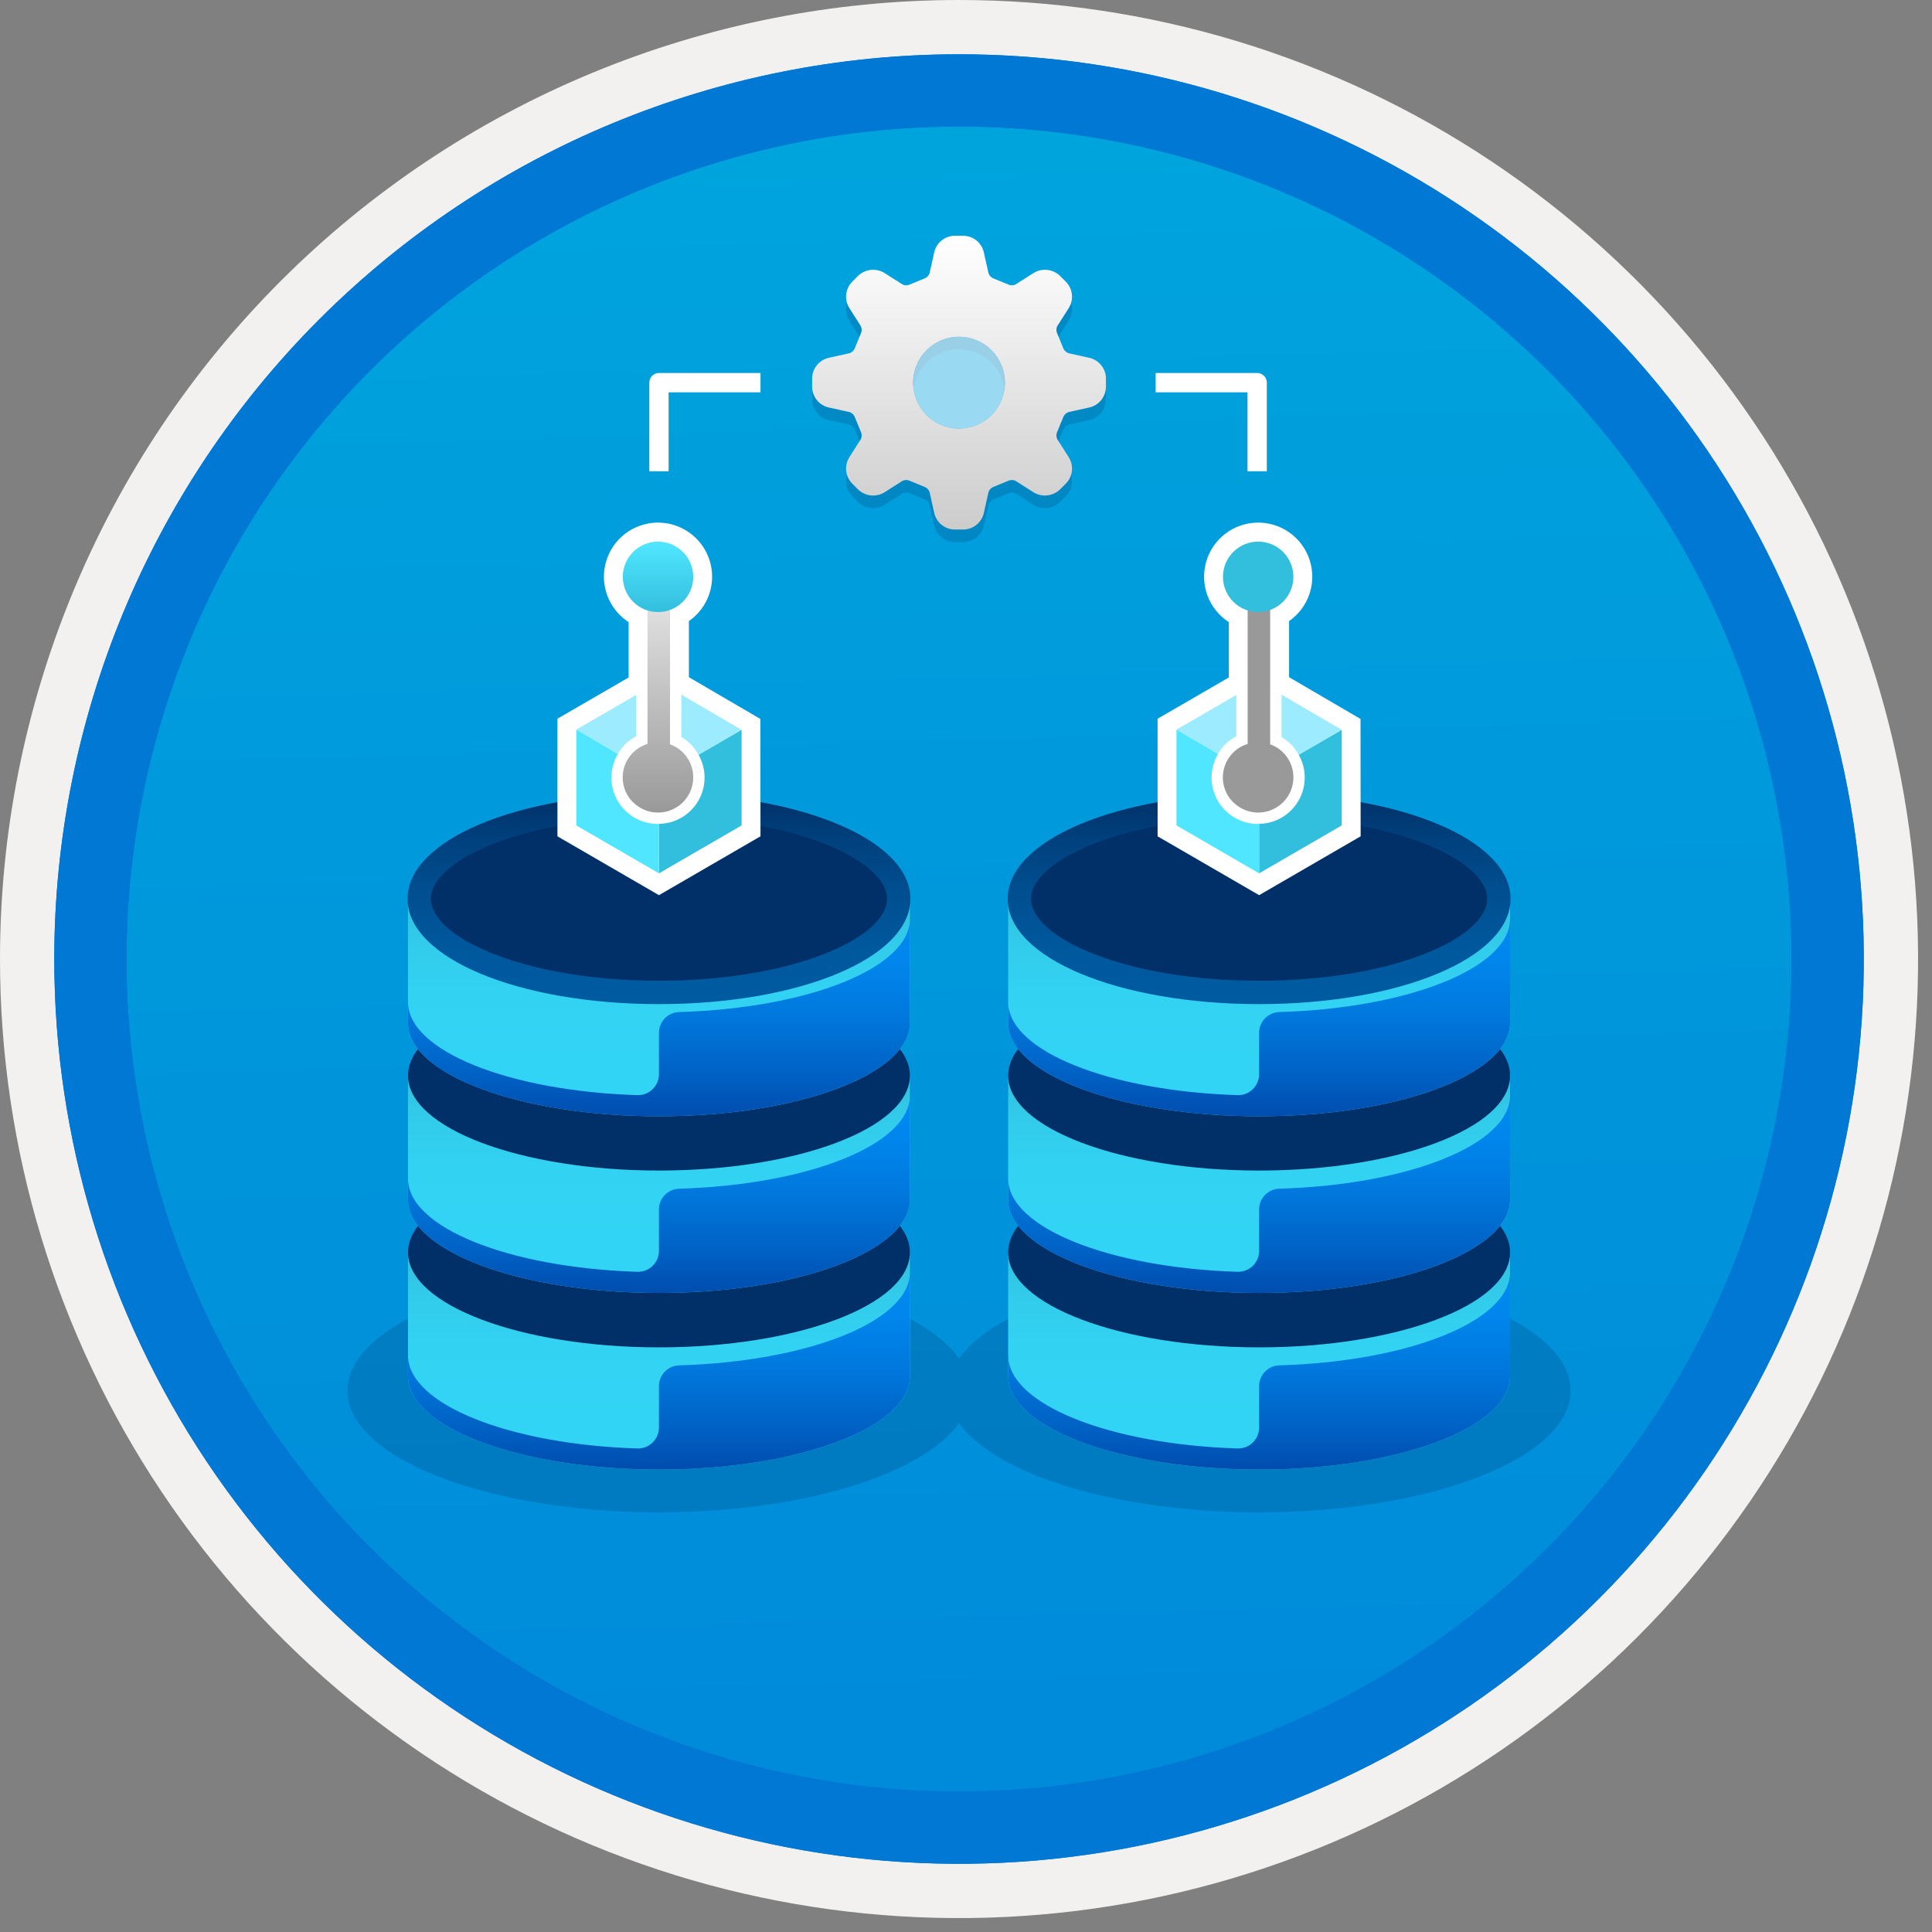 <svg width="100" height="100" viewBox="0 0 100 100" fill="none" xmlns="http://www.w3.org/2000/svg">
<rect x="0" y="0" width="100" height="100" fill="#808080" stroke="none"/>
<g clip-path="url(#clip0)">
<path d="M49.64 96.45C40.382 96.45 31.332 93.705 23.634 88.561C15.936 83.418 9.936 76.107 6.393 67.553C2.85 59 1.923 49.588 3.73 40.508C5.536 31.428 9.994 23.087 16.54 16.54C23.087 9.994 31.428 5.536 40.508 3.73C49.588 1.923 59 2.85 67.553 6.393C76.107 9.936 83.418 15.936 88.561 23.634C93.705 31.332 96.45 40.382 96.45 49.64C96.451 55.787 95.24 61.875 92.888 67.554C90.535 73.234 87.088 78.394 82.741 82.741C78.394 87.088 73.234 90.535 67.554 92.888C61.875 95.24 55.787 96.451 49.64 96.45V96.45Z" fill="url(#paint0_linear)"/>
<path fill-rule="evenodd" clip-rule="evenodd" d="M95.54 49.64C95.54 58.718 92.848 67.592 87.805 75.141C82.761 82.689 75.592 88.572 67.205 92.046C58.818 95.52 49.589 96.429 40.685 94.658C31.782 92.887 23.603 88.515 17.184 82.096C10.765 75.677 6.393 67.498 4.622 58.595C2.851 49.691 3.76 40.462 7.234 32.075C10.708 23.688 16.591 16.519 24.139 11.476C31.688 6.432 40.562 3.74 49.64 3.74C55.668 3.74 61.636 4.927 67.205 7.234C72.774 9.541 77.834 12.921 82.096 17.184C86.359 21.446 89.739 26.506 92.046 32.075C94.353 37.644 95.54 43.612 95.54 49.64V49.64ZM49.64 3.62732e-07C59.458 3.62732e-07 69.055 2.911 77.219 8.366C85.382 13.82 91.744 21.573 95.501 30.644C99.258 39.714 100.242 49.695 98.326 59.324C96.411 68.954 91.683 77.799 84.741 84.741C77.799 91.683 68.954 96.411 59.324 98.326C49.695 100.242 39.714 99.258 30.644 95.501C21.573 91.744 13.82 85.382 8.366 77.219C2.911 69.055 -1.61629e-06 59.458 3.61524e-07 49.64C-0.001 43.121 1.283 36.666 3.777 30.643C6.271 24.62 9.928 19.147 14.537 14.537C19.147 9.928 24.62 6.271 30.643 3.777C36.666 1.283 43.121 -0.001 49.64 3.62732e-07V3.62732e-07Z" fill="#F2F1F0"/>
<path fill-rule="evenodd" clip-rule="evenodd" d="M92.73 49.64C92.73 58.163 90.202 66.493 85.468 73.58C80.733 80.666 74.003 86.189 66.129 89.45C58.256 92.711 49.592 93.565 41.233 91.902C32.874 90.24 25.197 86.135 19.17 80.109C13.144 74.083 9.04 66.405 7.378 58.047C5.715 49.688 6.568 41.024 9.83 33.15C13.091 25.277 18.614 18.547 25.7 13.812C32.786 9.077 41.117 6.55 49.64 6.55C55.298 6.55 60.902 7.664 66.13 9.829C71.358 11.995 76.108 15.169 80.11 19.17C84.111 23.171 87.285 27.922 89.45 33.15C91.616 38.378 92.73 43.981 92.73 49.64ZM49.64 2.81C58.902 2.81 67.956 5.557 75.657 10.702C83.358 15.848 89.36 23.162 92.905 31.719C96.449 40.276 97.377 49.692 95.57 58.776C93.763 67.86 89.303 76.205 82.753 82.754C76.204 89.303 67.86 93.763 58.776 95.57C49.692 97.377 40.276 96.45 31.718 92.905C23.162 89.361 15.848 83.359 10.702 75.657C5.556 67.956 2.81 58.902 2.81 49.64C2.811 37.22 7.745 25.31 16.527 16.528C25.309 7.745 37.22 2.811 49.64 2.81V2.81Z" fill="#0078D4"/>
<path fill-rule="evenodd" clip-rule="evenodd" d="M92.73 49.64C92.73 58.163 90.202 66.493 85.468 73.58C80.733 80.666 74.003 86.189 66.129 89.45C58.256 92.711 49.592 93.565 41.233 91.902C32.874 90.24 25.197 86.136 19.17 80.109C13.144 74.083 9.04 66.405 7.377 58.047C5.715 49.688 6.568 41.024 9.83 33.15C13.091 25.277 18.614 18.547 25.7 13.812C32.786 9.077 41.117 6.55 49.639 6.55C55.298 6.55 60.902 7.664 66.13 9.829C71.358 11.995 76.108 15.169 80.109 19.17C84.111 23.171 87.285 27.922 89.45 33.15C91.615 38.378 92.73 43.981 92.73 49.64V49.64ZM49.639 2.81C58.902 2.81 67.956 5.557 75.657 10.702C83.358 15.848 89.36 23.162 92.905 31.719C96.449 40.276 97.377 49.692 95.57 58.776C93.763 67.86 89.303 76.205 82.753 82.754C76.204 89.303 67.86 93.763 58.776 95.57C49.691 97.377 40.276 96.45 31.718 92.905C23.161 89.361 15.848 83.359 10.702 75.657C5.556 67.956 2.809 58.902 2.809 49.64C2.811 37.22 7.745 25.31 16.527 16.528C25.309 7.745 37.22 2.811 49.639 2.81V2.81Z" fill="#0078D4"/>
<path opacity="0.2" fill-rule="evenodd" clip-rule="evenodd" d="M65.172 65.687C57.748 65.687 51.513 67.648 49.639 70.315C47.766 67.648 41.531 65.687 34.107 65.687C25.204 65.687 17.985 68.504 17.985 71.982C17.985 75.46 25.204 78.277 34.107 78.277C41.531 78.277 47.766 76.316 49.639 73.649C51.513 76.316 57.748 78.277 65.172 78.277C74.076 78.277 81.294 75.46 81.294 71.982C81.294 68.504 74.076 65.687 65.172 65.687Z" fill="#003067"/>
<path d="M34.107 69.611C26.933 69.611 21.117 67.444 21.117 64.77V71.224C21.117 73.899 26.933 76.065 34.107 76.065C41.281 76.065 47.097 73.899 47.097 71.224V64.77C47.097 67.444 41.281 69.611 34.107 69.611Z" fill="url(#paint1_linear)"/>
<path d="M34.107 71.744V73.894C34.106 74.04 34.076 74.183 34.019 74.317C33.961 74.45 33.878 74.571 33.773 74.671C33.668 74.772 33.544 74.85 33.408 74.902C33.272 74.953 33.127 74.977 32.982 74.972C26.335 74.759 21.117 72.681 21.117 70.149V71.224C21.117 73.899 26.933 76.065 34.107 76.065C41.281 76.065 47.097 73.899 47.097 71.224V65.846C47.097 68.389 41.837 70.474 35.15 70.671C34.87 70.679 34.606 70.796 34.411 70.997C34.217 71.197 34.108 71.465 34.107 71.744V71.744Z" fill="url(#paint2_linear)"/>
<path d="M34.107 69.739C41.28 69.739 47.095 67.539 47.095 64.826C47.095 62.113 41.28 59.914 34.107 59.914C26.934 59.914 21.119 62.113 21.119 64.826C21.119 67.539 26.934 69.739 34.107 69.739Z" fill="#003067"/>
<path d="M34.107 60.467C26.933 60.467 21.117 58.301 21.117 55.627V62.081C21.117 64.755 26.933 66.922 34.107 66.922C41.281 66.922 47.097 64.755 47.097 62.081V55.627C47.097 58.301 41.281 60.467 34.107 60.467Z" fill="url(#paint3_linear)"/>
<path d="M34.107 62.601V64.751C34.106 64.896 34.076 65.04 34.019 65.173C33.961 65.307 33.878 65.427 33.773 65.528C33.668 65.628 33.544 65.707 33.408 65.758C33.272 65.81 33.127 65.834 32.982 65.828C26.335 65.616 21.117 63.538 21.117 61.005V62.081C21.117 64.755 26.933 66.922 34.107 66.922C41.281 66.922 47.097 64.755 47.097 62.081V56.702C47.097 59.246 41.837 61.33 35.15 61.527C34.87 61.536 34.606 61.653 34.411 61.853C34.217 62.053 34.108 62.322 34.107 62.601V62.601Z" fill="url(#paint4_linear)"/>
<path d="M34.107 60.587C41.28 60.587 47.095 58.387 47.095 55.674C47.095 52.961 41.28 50.761 34.107 50.761C26.934 50.761 21.119 52.961 21.119 55.674C21.119 58.387 26.934 60.587 34.107 60.587Z" fill="#003067"/>
<path d="M34.107 51.324C26.933 51.324 21.117 49.157 21.117 46.483V52.937C21.117 55.611 26.933 57.778 34.107 57.778C41.281 57.778 47.097 55.611 47.097 52.937V46.483C47.097 49.157 41.281 51.324 34.107 51.324Z" fill="url(#paint5_linear)"/>
<path d="M34.107 53.457V55.607C34.106 55.752 34.076 55.896 34.019 56.029C33.961 56.163 33.878 56.283 33.773 56.384C33.668 56.484 33.544 56.563 33.408 56.614C33.272 56.666 33.127 56.69 32.982 56.684C26.335 56.472 21.117 54.394 21.117 51.861V52.937C21.117 55.611 26.933 57.778 34.107 57.778C41.281 57.778 47.097 55.611 47.097 52.937V47.559C47.097 50.102 41.837 52.186 35.15 52.384C34.87 52.392 34.606 52.509 34.411 52.709C34.217 52.91 34.108 53.178 34.107 53.457Z" fill="url(#paint6_linear)"/>
<path fill-rule="evenodd" clip-rule="evenodd" d="M46.516 46.523C46.516 49.199 40.96 51.368 34.107 51.368C27.255 51.368 21.699 49.199 21.699 46.523C21.699 43.846 27.255 41.678 34.107 41.678C40.96 41.678 46.516 43.846 46.516 46.523Z" fill="#003067"/>
<path d="M34.107 51.973C26.81 51.973 21.094 49.579 21.094 46.523C21.094 43.467 26.81 41.072 34.107 41.072C41.404 41.072 47.122 43.467 47.122 46.523C47.122 49.579 41.404 51.973 34.107 51.973ZM34.107 42.283C27.152 42.283 22.305 44.517 22.305 46.523C22.305 48.528 27.152 50.762 34.107 50.762C41.063 50.762 45.911 48.528 45.911 46.523C45.911 44.517 41.063 42.283 34.107 42.283V42.283Z" fill="url(#paint7_linear)"/>
<path opacity="0.2" d="M52.015 20.457C52.015 20.927 51.876 21.386 51.615 21.777C51.354 22.168 50.983 22.472 50.549 22.652C50.114 22.832 49.637 22.879 49.176 22.788C48.715 22.696 48.292 22.47 47.959 22.137C47.627 21.805 47.401 21.382 47.309 20.921C47.217 20.46 47.264 19.982 47.444 19.548C47.624 19.114 47.929 18.743 48.319 18.482C48.71 18.221 49.169 18.081 49.639 18.081C50.269 18.082 50.873 18.332 51.319 18.778C51.764 19.223 52.015 19.827 52.015 20.457V20.457ZM56.407 19.177L55.302 18.932C55.187 18.89 55.094 18.805 55.042 18.695C55.038 18.683 55.034 18.671 55.029 18.66L54.724 17.919C54.719 17.906 54.713 17.893 54.706 17.881C54.665 17.767 54.671 17.642 54.722 17.532L55.329 16.577C55.454 16.37 55.507 16.128 55.48 15.888C55.454 15.649 55.35 15.424 55.184 15.249L54.848 14.913C54.671 14.749 54.447 14.647 54.208 14.621C53.969 14.595 53.727 14.646 53.52 14.767L52.564 15.375C52.503 15.405 52.436 15.42 52.368 15.418C52.316 15.419 52.264 15.41 52.216 15.39C52.204 15.383 52.191 15.378 52.178 15.373L51.437 15.068C51.425 15.063 51.414 15.058 51.401 15.055C51.291 15.002 51.206 14.909 51.165 14.795L50.919 13.69C50.861 13.456 50.727 13.247 50.539 13.096C50.351 12.945 50.118 12.86 49.877 12.854H49.402C49.161 12.86 48.928 12.945 48.74 13.096C48.551 13.247 48.418 13.456 48.36 13.69L48.114 14.795C48.072 14.909 47.987 15.002 47.877 15.055C47.865 15.058 47.853 15.063 47.842 15.068L47.101 15.373C47.088 15.378 47.075 15.383 47.063 15.39C47.015 15.41 46.963 15.419 46.911 15.417C46.843 15.42 46.775 15.405 46.714 15.375L45.759 14.767C45.551 14.646 45.31 14.595 45.071 14.621C44.832 14.647 44.608 14.75 44.431 14.913L44.095 15.249C43.929 15.424 43.825 15.649 43.798 15.889C43.772 16.128 43.825 16.37 43.949 16.577L44.557 17.532C44.608 17.642 44.614 17.767 44.572 17.88C44.566 17.893 44.56 17.906 44.555 17.919L44.25 18.66C44.245 18.671 44.24 18.683 44.237 18.695C44.185 18.805 44.091 18.89 43.977 18.932L42.872 19.177C42.638 19.236 42.429 19.369 42.279 19.557C42.127 19.746 42.042 19.978 42.036 20.22V20.695C42.042 20.936 42.127 21.169 42.278 21.357C42.429 21.545 42.638 21.679 42.872 21.737L43.977 21.982C44.091 22.024 44.185 22.109 44.237 22.219C44.24 22.231 44.245 22.243 44.25 22.255L44.555 22.996C44.56 23.009 44.566 23.021 44.572 23.034C44.614 23.147 44.608 23.273 44.557 23.382L43.949 24.337C43.825 24.544 43.772 24.786 43.798 25.026C43.824 25.266 43.929 25.49 44.095 25.665L44.431 26.002C44.608 26.165 44.832 26.267 45.071 26.293C45.31 26.319 45.552 26.268 45.759 26.147L46.714 25.54C46.775 25.509 46.843 25.494 46.911 25.497C46.963 25.495 47.015 25.504 47.063 25.524C47.075 25.53 47.088 25.537 47.101 25.542L47.842 25.847L47.877 25.86C47.987 25.912 48.072 26.005 48.114 26.119L48.36 27.224C48.418 27.458 48.551 27.667 48.74 27.818C48.928 27.969 49.161 28.054 49.402 28.06H49.877C50.118 28.054 50.351 27.969 50.539 27.818C50.727 27.667 50.861 27.458 50.919 27.224L51.165 26.119C51.206 26.005 51.291 25.912 51.401 25.86L51.437 25.847L52.178 25.542C52.191 25.537 52.204 25.53 52.216 25.524C52.264 25.504 52.316 25.495 52.367 25.497C52.436 25.494 52.503 25.509 52.564 25.54L53.519 26.147C53.727 26.268 53.968 26.319 54.208 26.293C54.447 26.267 54.671 26.165 54.848 26.002L55.184 25.666C55.35 25.491 55.454 25.266 55.48 25.026C55.507 24.786 55.454 24.544 55.33 24.337L54.722 23.382C54.696 23.328 54.682 23.269 54.679 23.21C54.677 23.15 54.686 23.09 54.706 23.034C54.713 23.021 54.719 23.009 54.724 22.996L55.029 22.255C55.034 22.243 55.038 22.231 55.042 22.219C55.094 22.109 55.188 22.024 55.302 21.982L56.406 21.737C56.641 21.679 56.849 21.545 57 21.357C57.151 21.169 57.236 20.936 57.243 20.695V20.22C57.236 19.978 57.151 19.746 57 19.557C56.849 19.369 56.641 19.236 56.407 19.177V19.177Z" fill="#003067"/>
<path d="M52.015 19.806C52.015 20.276 51.876 20.735 51.615 21.126C51.354 21.517 50.983 21.822 50.549 22.001C50.114 22.181 49.637 22.228 49.176 22.137C48.715 22.045 48.292 21.819 47.959 21.486C47.627 21.154 47.401 20.731 47.309 20.27C47.217 19.809 47.264 19.331 47.444 18.897C47.624 18.463 47.929 18.092 48.319 17.831C48.71 17.57 49.169 17.43 49.639 17.43C50.269 17.431 50.873 17.682 51.319 18.127C51.764 18.572 52.015 19.176 52.015 19.806V19.806ZM56.407 18.526L55.302 18.281C55.187 18.239 55.094 18.154 55.042 18.044C55.038 18.032 55.034 18.02 55.029 18.009L54.724 17.268C54.719 17.255 54.713 17.242 54.706 17.23C54.665 17.116 54.671 16.991 54.722 16.881L55.33 15.926C55.454 15.719 55.507 15.477 55.48 15.238C55.454 14.998 55.35 14.773 55.184 14.598L54.848 14.262C54.671 14.099 54.447 13.996 54.208 13.97C53.969 13.944 53.727 13.995 53.52 14.116L52.564 14.724C52.503 14.754 52.436 14.769 52.368 14.767C52.316 14.768 52.264 14.759 52.216 14.739C52.204 14.733 52.191 14.727 52.178 14.722L51.437 14.417C51.425 14.412 51.414 14.407 51.401 14.404C51.291 14.352 51.206 14.258 51.165 14.144L50.919 13.039C50.861 12.805 50.727 12.596 50.539 12.445C50.351 12.294 50.118 12.209 49.877 12.203H49.402C49.161 12.209 48.928 12.294 48.74 12.445C48.551 12.596 48.418 12.805 48.36 13.039L48.114 14.144C48.072 14.258 47.987 14.352 47.877 14.404C47.865 14.407 47.853 14.412 47.842 14.417L47.101 14.722C47.088 14.727 47.075 14.733 47.063 14.739C47.015 14.759 46.963 14.768 46.911 14.767C46.843 14.769 46.775 14.754 46.714 14.724L45.759 14.117C45.551 13.995 45.31 13.944 45.071 13.97C44.832 13.997 44.608 14.099 44.431 14.262L44.095 14.598C43.929 14.773 43.825 14.998 43.798 15.238C43.772 15.478 43.825 15.72 43.95 15.926L44.557 16.881C44.608 16.991 44.614 17.116 44.572 17.23C44.566 17.242 44.56 17.255 44.555 17.268L44.25 18.009C44.245 18.02 44.24 18.032 44.237 18.044C44.185 18.154 44.091 18.239 43.977 18.281L42.872 18.526C42.638 18.585 42.43 18.718 42.279 18.907C42.127 19.095 42.042 19.327 42.036 19.569V20.044C42.042 20.285 42.127 20.518 42.279 20.706C42.429 20.894 42.638 21.028 42.872 21.086L43.977 21.331C44.092 21.373 44.185 21.458 44.237 21.568C44.24 21.581 44.245 21.592 44.25 21.604L44.555 22.345C44.56 22.358 44.566 22.37 44.572 22.383C44.614 22.497 44.608 22.622 44.557 22.731L43.95 23.686C43.825 23.893 43.772 24.135 43.798 24.375C43.825 24.615 43.929 24.84 44.095 25.015L44.431 25.351C44.608 25.514 44.832 25.616 45.071 25.642C45.31 25.669 45.552 25.617 45.76 25.496L46.714 24.889C46.775 24.858 46.843 24.844 46.911 24.846C46.963 24.844 47.015 24.853 47.063 24.873C47.075 24.88 47.088 24.886 47.101 24.891L47.842 25.196L47.877 25.209C47.987 25.261 48.072 25.354 48.114 25.468L48.36 26.573C48.418 26.808 48.551 27.016 48.74 27.167C48.928 27.318 49.161 27.403 49.402 27.409H49.877C50.118 27.403 50.351 27.318 50.539 27.167C50.727 27.016 50.861 26.808 50.919 26.573L51.165 25.468C51.207 25.354 51.292 25.261 51.401 25.209L51.437 25.196L52.178 24.891C52.191 24.886 52.204 24.88 52.216 24.873C52.264 24.853 52.316 24.844 52.368 24.846C52.436 24.844 52.503 24.858 52.564 24.889L53.52 25.496C53.727 25.617 53.968 25.669 54.208 25.642C54.447 25.616 54.671 25.514 54.848 25.351L55.184 25.015C55.35 24.84 55.454 24.615 55.481 24.375C55.507 24.135 55.454 23.893 55.33 23.686L54.722 22.731C54.697 22.677 54.682 22.619 54.679 22.559C54.677 22.499 54.686 22.439 54.706 22.383C54.713 22.37 54.719 22.358 54.724 22.345L55.029 21.604C55.034 21.592 55.038 21.58 55.042 21.568C55.094 21.458 55.188 21.373 55.302 21.331L56.406 21.086C56.641 21.028 56.849 20.894 57 20.706C57.151 20.518 57.236 20.285 57.243 20.044V19.569C57.237 19.327 57.151 19.095 57 18.907C56.849 18.718 56.641 18.585 56.407 18.526V18.526Z" fill="url(#paint8_linear)"/>
<path opacity="0.6" d="M52.015 19.807C52.015 20.277 51.876 20.736 51.615 21.127C51.354 21.517 50.983 21.822 50.549 22.002C50.114 22.182 49.637 22.229 49.176 22.137C48.715 22.045 48.292 21.819 47.959 21.487C47.627 21.154 47.401 20.731 47.309 20.27C47.217 19.809 47.264 19.332 47.444 18.897C47.624 18.463 47.929 18.092 48.319 17.831C48.71 17.57 49.169 17.431 49.639 17.431C50.269 17.431 50.873 17.682 51.319 18.127C51.764 18.573 52.015 19.177 52.015 19.807V19.807Z" fill="url(#paint9_linear)"/>
<path d="M39.356 37.212L35.657 35.052V32.149C36.15 31.806 36.52 31.314 36.712 30.746C36.904 30.177 36.908 29.562 36.724 28.99C36.539 28.419 36.176 27.922 35.688 27.573C35.2 27.224 34.613 27.04 34.013 27.05C33.412 27.06 32.831 27.263 32.355 27.628C31.878 27.993 31.532 28.502 31.367 29.079C31.202 29.656 31.226 30.271 31.437 30.833C31.648 31.395 32.033 31.874 32.537 32.2V35.067L28.853 37.201V43.288L34.108 46.334L39.363 43.287L39.356 37.212Z" fill="white"/>
<path d="M36.157 39.065C36.361 39.427 36.469 39.836 36.468 40.252C36.467 40.668 36.358 41.077 36.151 41.438C35.944 41.798 35.647 42.099 35.289 42.311C34.931 42.522 34.523 42.637 34.108 42.643V45.204L38.385 42.724V37.773L36.157 39.065Z" fill="#32BEDD"/>
<path d="M35.267 35.956V38.151C35.441 38.251 35.602 38.373 35.745 38.515C35.907 38.678 36.044 38.865 36.153 39.068L38.379 37.774L35.267 35.956Z" fill="#9CEBFF"/>
<path d="M32.338 38.544C32.51 38.369 32.709 38.222 32.928 38.109V35.97L29.83 37.764L31.983 39.017C32.082 38.846 32.201 38.687 32.338 38.544V38.544Z" fill="#9CEBFF"/>
<path d="M34.059 42.648C33.634 42.65 33.217 42.539 32.849 42.327C32.481 42.115 32.176 41.809 31.965 41.44C31.754 41.072 31.645 40.654 31.648 40.229C31.651 39.805 31.767 39.389 31.983 39.023L29.83 37.764V42.724L34.108 45.205V42.643C34.093 42.643 34.077 42.648 34.059 42.648Z" fill="#50E6FF"/>
<path d="M32.782 41.536C33.127 41.875 33.592 42.063 34.076 42.059C34.559 42.054 35.021 41.858 35.36 41.513C35.699 41.168 35.887 40.703 35.883 40.219C35.878 39.736 35.682 39.274 35.337 38.935C35.15 38.753 34.926 38.614 34.68 38.527V30.697H33.514V38.505C33.213 38.597 32.941 38.766 32.725 38.995C32.508 39.224 32.356 39.506 32.282 39.812C32.207 40.118 32.214 40.438 32.301 40.741C32.388 41.044 32.553 41.318 32.779 41.538L32.782 41.536Z" fill="url(#paint10_linear)"/>
<path d="M34.059 31.68C35.066 31.68 35.882 30.864 35.882 29.857C35.882 28.85 35.066 28.034 34.059 28.034C33.052 28.034 32.236 28.85 32.236 29.857C32.236 30.864 33.052 31.68 34.059 31.68Z" fill="url(#paint11_linear)"/>
<path d="M65.172 69.611C57.998 69.611 52.182 67.444 52.182 64.77V71.224C52.182 73.899 57.998 76.065 65.172 76.065C72.346 76.065 78.161 73.899 78.161 71.224V64.77C78.161 67.444 72.346 69.611 65.172 69.611Z" fill="url(#paint12_linear)"/>
<path d="M65.172 71.744V73.894C65.171 74.04 65.141 74.183 65.083 74.317C65.026 74.45 64.942 74.571 64.837 74.671C64.732 74.772 64.608 74.85 64.472 74.902C64.336 74.953 64.192 74.977 64.046 74.972C57.399 74.759 52.182 72.681 52.182 70.149V71.224C52.182 73.899 57.998 76.065 65.172 76.065C72.346 76.065 78.161 73.899 78.161 71.224V65.846C78.161 68.389 72.901 70.474 66.214 70.671C65.935 70.679 65.67 70.796 65.475 70.997C65.281 71.197 65.172 71.465 65.172 71.744V71.744Z" fill="url(#paint13_linear)"/>
<path d="M65.171 69.739C72.345 69.739 78.16 67.539 78.16 64.826C78.16 62.113 72.345 59.914 65.171 59.914C57.998 59.914 52.183 62.113 52.183 64.826C52.183 67.539 57.998 69.739 65.171 69.739Z" fill="#003067"/>
<path d="M65.172 60.467C57.998 60.467 52.182 58.301 52.182 55.627V62.081C52.182 64.755 57.998 66.922 65.172 66.922C72.346 66.922 78.161 64.755 78.161 62.081V55.627C78.161 58.301 72.346 60.467 65.172 60.467Z" fill="url(#paint14_linear)"/>
<path d="M65.172 62.601V64.751C65.171 64.896 65.141 65.04 65.083 65.173C65.026 65.307 64.942 65.427 64.837 65.528C64.732 65.628 64.608 65.707 64.472 65.758C64.336 65.81 64.192 65.834 64.046 65.828C57.399 65.616 52.182 63.538 52.182 61.005V62.081C52.182 64.755 57.998 66.922 65.172 66.922C72.346 66.922 78.161 64.755 78.161 62.081V56.702C78.161 59.246 72.901 61.33 66.214 61.527C65.935 61.536 65.67 61.653 65.475 61.853C65.281 62.053 65.172 62.322 65.172 62.601V62.601Z" fill="url(#paint15_linear)"/>
<path d="M65.171 60.587C72.345 60.587 78.16 58.387 78.16 55.674C78.16 52.961 72.345 50.761 65.171 50.761C57.998 50.761 52.183 52.961 52.183 55.674C52.183 58.387 57.998 60.587 65.171 60.587Z" fill="#003067"/>
<path d="M65.172 51.324C57.998 51.324 52.182 49.157 52.182 46.483V52.937C52.182 55.611 57.998 57.778 65.172 57.778C72.346 57.778 78.161 55.611 78.161 52.937V46.483C78.161 49.157 72.346 51.324 65.172 51.324Z" fill="url(#paint16_linear)"/>
<path d="M65.172 53.457V55.607C65.171 55.752 65.141 55.896 65.083 56.029C65.026 56.163 64.942 56.283 64.837 56.384C64.732 56.484 64.608 56.563 64.472 56.614C64.336 56.666 64.192 56.69 64.046 56.684C57.399 56.472 52.182 54.394 52.182 51.861V52.937C52.182 55.611 57.998 57.778 65.172 57.778C72.346 57.778 78.161 55.611 78.161 52.937V47.559C78.161 50.102 72.901 52.186 66.214 52.384C65.935 52.392 65.67 52.509 65.475 52.709C65.281 52.91 65.172 53.178 65.172 53.457V53.457Z" fill="url(#paint17_linear)"/>
<path fill-rule="evenodd" clip-rule="evenodd" d="M77.58 46.523C77.58 49.199 72.025 51.368 65.172 51.368C58.319 51.368 52.763 49.199 52.763 46.523C52.763 43.846 58.319 41.678 65.172 41.678C72.025 41.678 77.58 43.846 77.58 46.523Z" fill="#003067"/>
<path d="M65.171 51.973C57.874 51.973 52.158 49.579 52.158 46.523C52.158 43.467 57.874 41.072 65.171 41.072C72.469 41.072 78.186 43.467 78.186 46.523C78.186 49.579 72.469 51.973 65.171 51.973ZM65.171 42.283C58.217 42.283 53.37 44.517 53.37 46.523C53.37 48.528 58.217 50.762 65.171 50.762C72.128 50.762 76.975 48.528 76.975 46.523C76.975 44.517 72.128 42.283 65.171 42.283V42.283Z" fill="url(#paint18_linear)"/>
<path d="M70.42 37.212L66.722 35.052V32.149C67.214 31.806 67.584 31.314 67.776 30.746C67.968 30.177 67.972 29.562 67.788 28.99C67.604 28.419 67.241 27.922 66.753 27.573C66.264 27.224 65.677 27.04 65.077 27.05C64.477 27.06 63.896 27.263 63.419 27.628C62.943 27.993 62.596 28.502 62.431 29.079C62.266 29.656 62.291 30.271 62.501 30.833C62.712 31.395 63.098 31.874 63.602 32.2V35.067L59.917 37.201V43.288L65.172 46.334L70.427 43.287L70.42 37.212Z" fill="white"/>
<path d="M67.221 39.065C67.426 39.427 67.533 39.836 67.532 40.252C67.531 40.668 67.422 41.077 67.215 41.438C67.008 41.798 66.711 42.099 66.353 42.311C65.995 42.522 65.588 42.637 65.172 42.643V45.204L69.449 42.724V37.773L67.221 39.065Z" fill="#32BEDD"/>
<path d="M66.332 35.956V38.151C66.506 38.251 66.666 38.373 66.809 38.515C66.971 38.678 67.109 38.865 67.217 39.068L69.444 37.774L66.332 35.956Z" fill="#9CEBFF"/>
<path d="M63.402 38.544C63.575 38.369 63.773 38.222 63.992 38.109V35.97L60.895 37.764L63.048 39.017C63.146 38.846 63.265 38.687 63.402 38.544Z" fill="#9CEBFF"/>
<path d="M65.123 42.648C64.699 42.65 64.281 42.539 63.913 42.327C63.546 42.115 63.241 41.809 63.03 41.44C62.819 41.072 62.709 40.654 62.712 40.229C62.715 39.805 62.831 39.389 63.048 39.023L60.895 37.764V42.724L65.172 45.205V42.643C65.158 42.643 65.141 42.648 65.123 42.648Z" fill="#50E6FF"/>
<path d="M63.846 41.536C64.191 41.875 64.656 42.063 65.14 42.059C65.624 42.054 66.085 41.858 66.424 41.513C66.763 41.168 66.951 40.703 66.947 40.219C66.943 39.736 66.746 39.274 66.401 38.935C66.215 38.753 65.99 38.614 65.744 38.527V30.697H64.579V38.505C64.277 38.597 64.005 38.766 63.789 38.995C63.573 39.224 63.42 39.506 63.346 39.812C63.272 40.118 63.278 40.438 63.366 40.741C63.453 41.044 63.617 41.318 63.843 41.538L63.846 41.536Z" fill="url(#paint19_linear)"/>
<path d="M65.123 31.68C66.13 31.68 66.946 30.864 66.946 29.857C66.946 28.85 66.13 28.034 65.123 28.034C64.117 28.034 63.3 28.85 63.3 29.857C63.3 30.864 64.117 31.68 65.123 31.68Z" fill="url(#paint20_linear)"/>
<path fill-rule="evenodd" clip-rule="evenodd" d="M33.608 19.806C33.608 19.53 33.832 19.306 34.108 19.306H39.363V20.306H34.608V24.391H33.608V19.806Z" fill="white"/>
<path fill-rule="evenodd" clip-rule="evenodd" d="M64.571 20.306H59.816V19.306H65.071C65.347 19.306 65.571 19.53 65.571 19.806V24.391H64.571V20.306Z" fill="white"/>
</g>
<defs>
<linearGradient id="paint0_linear" x1="47.87" y1="-15.153" x2="51.852" y2="130.615" gradientUnits="userSpaceOnUse">
<stop stop-color="#00ABDE"/>
<stop offset="1" stop-color="#007ED8"/>
</linearGradient>
<linearGradient id="paint1_linear" x1="34.107" y1="64.77" x2="34.107" y2="76.065" gradientUnits="userSpaceOnUse">
<stop stop-color="#32BEDD"/>
<stop offset="0.18" stop-color="#32CAEA"/>
<stop offset="0.41" stop-color="#32D2F2"/>
<stop offset="0.78" stop-color="#32D4F5"/>
</linearGradient>
<linearGradient id="paint2_linear" x1="34.107" y1="65.846" x2="34.107" y2="76.065" gradientUnits="userSpaceOnUse">
<stop stop-color="#008BF1"/>
<stop offset="0.22" stop-color="#0086EC"/>
<stop offset="0.49" stop-color="#0078DD"/>
<stop offset="0.79" stop-color="#0061C4"/>
<stop offset="1" stop-color="#004DAE"/>
</linearGradient>
<linearGradient id="paint3_linear" x1="34.107" y1="55.627" x2="34.107" y2="66.922" gradientUnits="userSpaceOnUse">
<stop stop-color="#32BEDD"/>
<stop offset="0.18" stop-color="#32CAEA"/>
<stop offset="0.41" stop-color="#32D2F2"/>
<stop offset="0.78" stop-color="#32D4F5"/>
</linearGradient>
<linearGradient id="paint4_linear" x1="34.107" y1="56.702" x2="34.107" y2="66.922" gradientUnits="userSpaceOnUse">
<stop stop-color="#008BF1"/>
<stop offset="0.22" stop-color="#0086EC"/>
<stop offset="0.49" stop-color="#0078DD"/>
<stop offset="0.79" stop-color="#0061C4"/>
<stop offset="1" stop-color="#004DAE"/>
</linearGradient>
<linearGradient id="paint5_linear" x1="34.107" y1="46.483" x2="34.107" y2="57.778" gradientUnits="userSpaceOnUse">
<stop stop-color="#32BEDD"/>
<stop offset="0.18" stop-color="#32CAEA"/>
<stop offset="0.41" stop-color="#32D2F2"/>
<stop offset="0.78" stop-color="#32D4F5"/>
</linearGradient>
<linearGradient id="paint6_linear" x1="34.107" y1="47.559" x2="34.107" y2="57.778" gradientUnits="userSpaceOnUse">
<stop stop-color="#008BF1"/>
<stop offset="0.22" stop-color="#0086EC"/>
<stop offset="0.49" stop-color="#0078DD"/>
<stop offset="0.79" stop-color="#0061C4"/>
<stop offset="1" stop-color="#004DAE"/>
</linearGradient>
<linearGradient id="paint7_linear" x1="34.108" y1="51.973" x2="34.108" y2="41.053" gradientUnits="userSpaceOnUse">
<stop stop-color="#005BA1"/>
<stop offset="0.26" stop-color="#00589D"/>
<stop offset="0.53" stop-color="#004F90"/>
<stop offset="0.8" stop-color="#003F7C"/>
<stop offset="1" stop-color="#003067"/>
</linearGradient>
<linearGradient id="paint8_linear" x1="49.639" y1="27.409" x2="49.639" y2="12.203" gradientUnits="userSpaceOnUse">
<stop stop-color="#CCCCCC"/>
<stop offset="1" stop-color="white"/>
</linearGradient>
<linearGradient id="paint9_linear" x1="283.15" y1="122.841" x2="283.15" y2="100.26" gradientUnits="userSpaceOnUse">
<stop stop-color="#CCCCCC"/>
<stop offset="1" stop-color="white"/>
</linearGradient>
<linearGradient id="paint10_linear" x1="34.056" y1="30.466" x2="34.056" y2="42.103" gradientUnits="userSpaceOnUse">
<stop stop-color="#E6E6E6"/>
<stop offset="1" stop-color="#999999"/>
</linearGradient>
<linearGradient id="paint11_linear" x1="34.059" y1="28.115" x2="34.059" y2="31.761" gradientUnits="userSpaceOnUse">
<stop stop-color="#50E6FF"/>
<stop offset="1" stop-color="#32BEDD"/>
</linearGradient>
<linearGradient id="paint12_linear" x1="65.171" y1="64.77" x2="65.171" y2="76.065" gradientUnits="userSpaceOnUse">
<stop stop-color="#32BEDD"/>
<stop offset="0.18" stop-color="#32CAEA"/>
<stop offset="0.41" stop-color="#32D2F2"/>
<stop offset="0.78" stop-color="#32D4F5"/>
</linearGradient>
<linearGradient id="paint13_linear" x1="65.171" y1="65.846" x2="65.171" y2="76.065" gradientUnits="userSpaceOnUse">
<stop stop-color="#008BF1"/>
<stop offset="0.22" stop-color="#0086EC"/>
<stop offset="0.49" stop-color="#0078DD"/>
<stop offset="0.79" stop-color="#0061C4"/>
<stop offset="1" stop-color="#004DAE"/>
</linearGradient>
<linearGradient id="paint14_linear" x1="65.171" y1="55.627" x2="65.171" y2="66.922" gradientUnits="userSpaceOnUse">
<stop stop-color="#32BEDD"/>
<stop offset="0.18" stop-color="#32CAEA"/>
<stop offset="0.41" stop-color="#32D2F2"/>
<stop offset="0.78" stop-color="#32D4F5"/>
</linearGradient>
<linearGradient id="paint15_linear" x1="65.171" y1="56.702" x2="65.171" y2="66.922" gradientUnits="userSpaceOnUse">
<stop stop-color="#008BF1"/>
<stop offset="0.22" stop-color="#0086EC"/>
<stop offset="0.49" stop-color="#0078DD"/>
<stop offset="0.79" stop-color="#0061C4"/>
<stop offset="1" stop-color="#004DAE"/>
</linearGradient>
<linearGradient id="paint16_linear" x1="65.171" y1="46.483" x2="65.171" y2="57.778" gradientUnits="userSpaceOnUse">
<stop stop-color="#32BEDD"/>
<stop offset="0.18" stop-color="#32CAEA"/>
<stop offset="0.41" stop-color="#32D2F2"/>
<stop offset="0.78" stop-color="#32D4F5"/>
</linearGradient>
<linearGradient id="paint17_linear" x1="65.171" y1="47.559" x2="65.171" y2="57.778" gradientUnits="userSpaceOnUse">
<stop stop-color="#008BF1"/>
<stop offset="0.22" stop-color="#0086EC"/>
<stop offset="0.49" stop-color="#0078DD"/>
<stop offset="0.79" stop-color="#0061C4"/>
<stop offset="1" stop-color="#004DAE"/>
</linearGradient>
<linearGradient id="paint18_linear" x1="34.108" y1="51.973" x2="34.108" y2="41.053" gradientUnits="userSpaceOnUse">
<stop stop-color="#005BA1"/>
<stop offset="0.26" stop-color="#00589D"/>
<stop offset="0.53" stop-color="#004F90"/>
<stop offset="0.8" stop-color="#003F7C"/>
<stop offset="1" stop-color="#003067"/>
</linearGradient>
<linearGradient id="paint19_linear" x1="-1758.74" y1="8183.79" x2="-1758.74" y2="8051.57" gradientUnits="userSpaceOnUse">
<stop stop-color="#E6E6E6"/>
<stop offset="1" stop-color="#999999"/>
</linearGradient>
<linearGradient id="paint20_linear" x1="-1755.53" y1="2652.79" x2="-1755.53" y2="2639.5" gradientUnits="userSpaceOnUse">
<stop stop-color="#50E6FF"/>
<stop offset="1" stop-color="#32BEDD"/>
</linearGradient>
<clipPath id="clip0">
<rect width="99.28" height="99.28" fill="white"/>
</clipPath>
</defs>
</svg>
